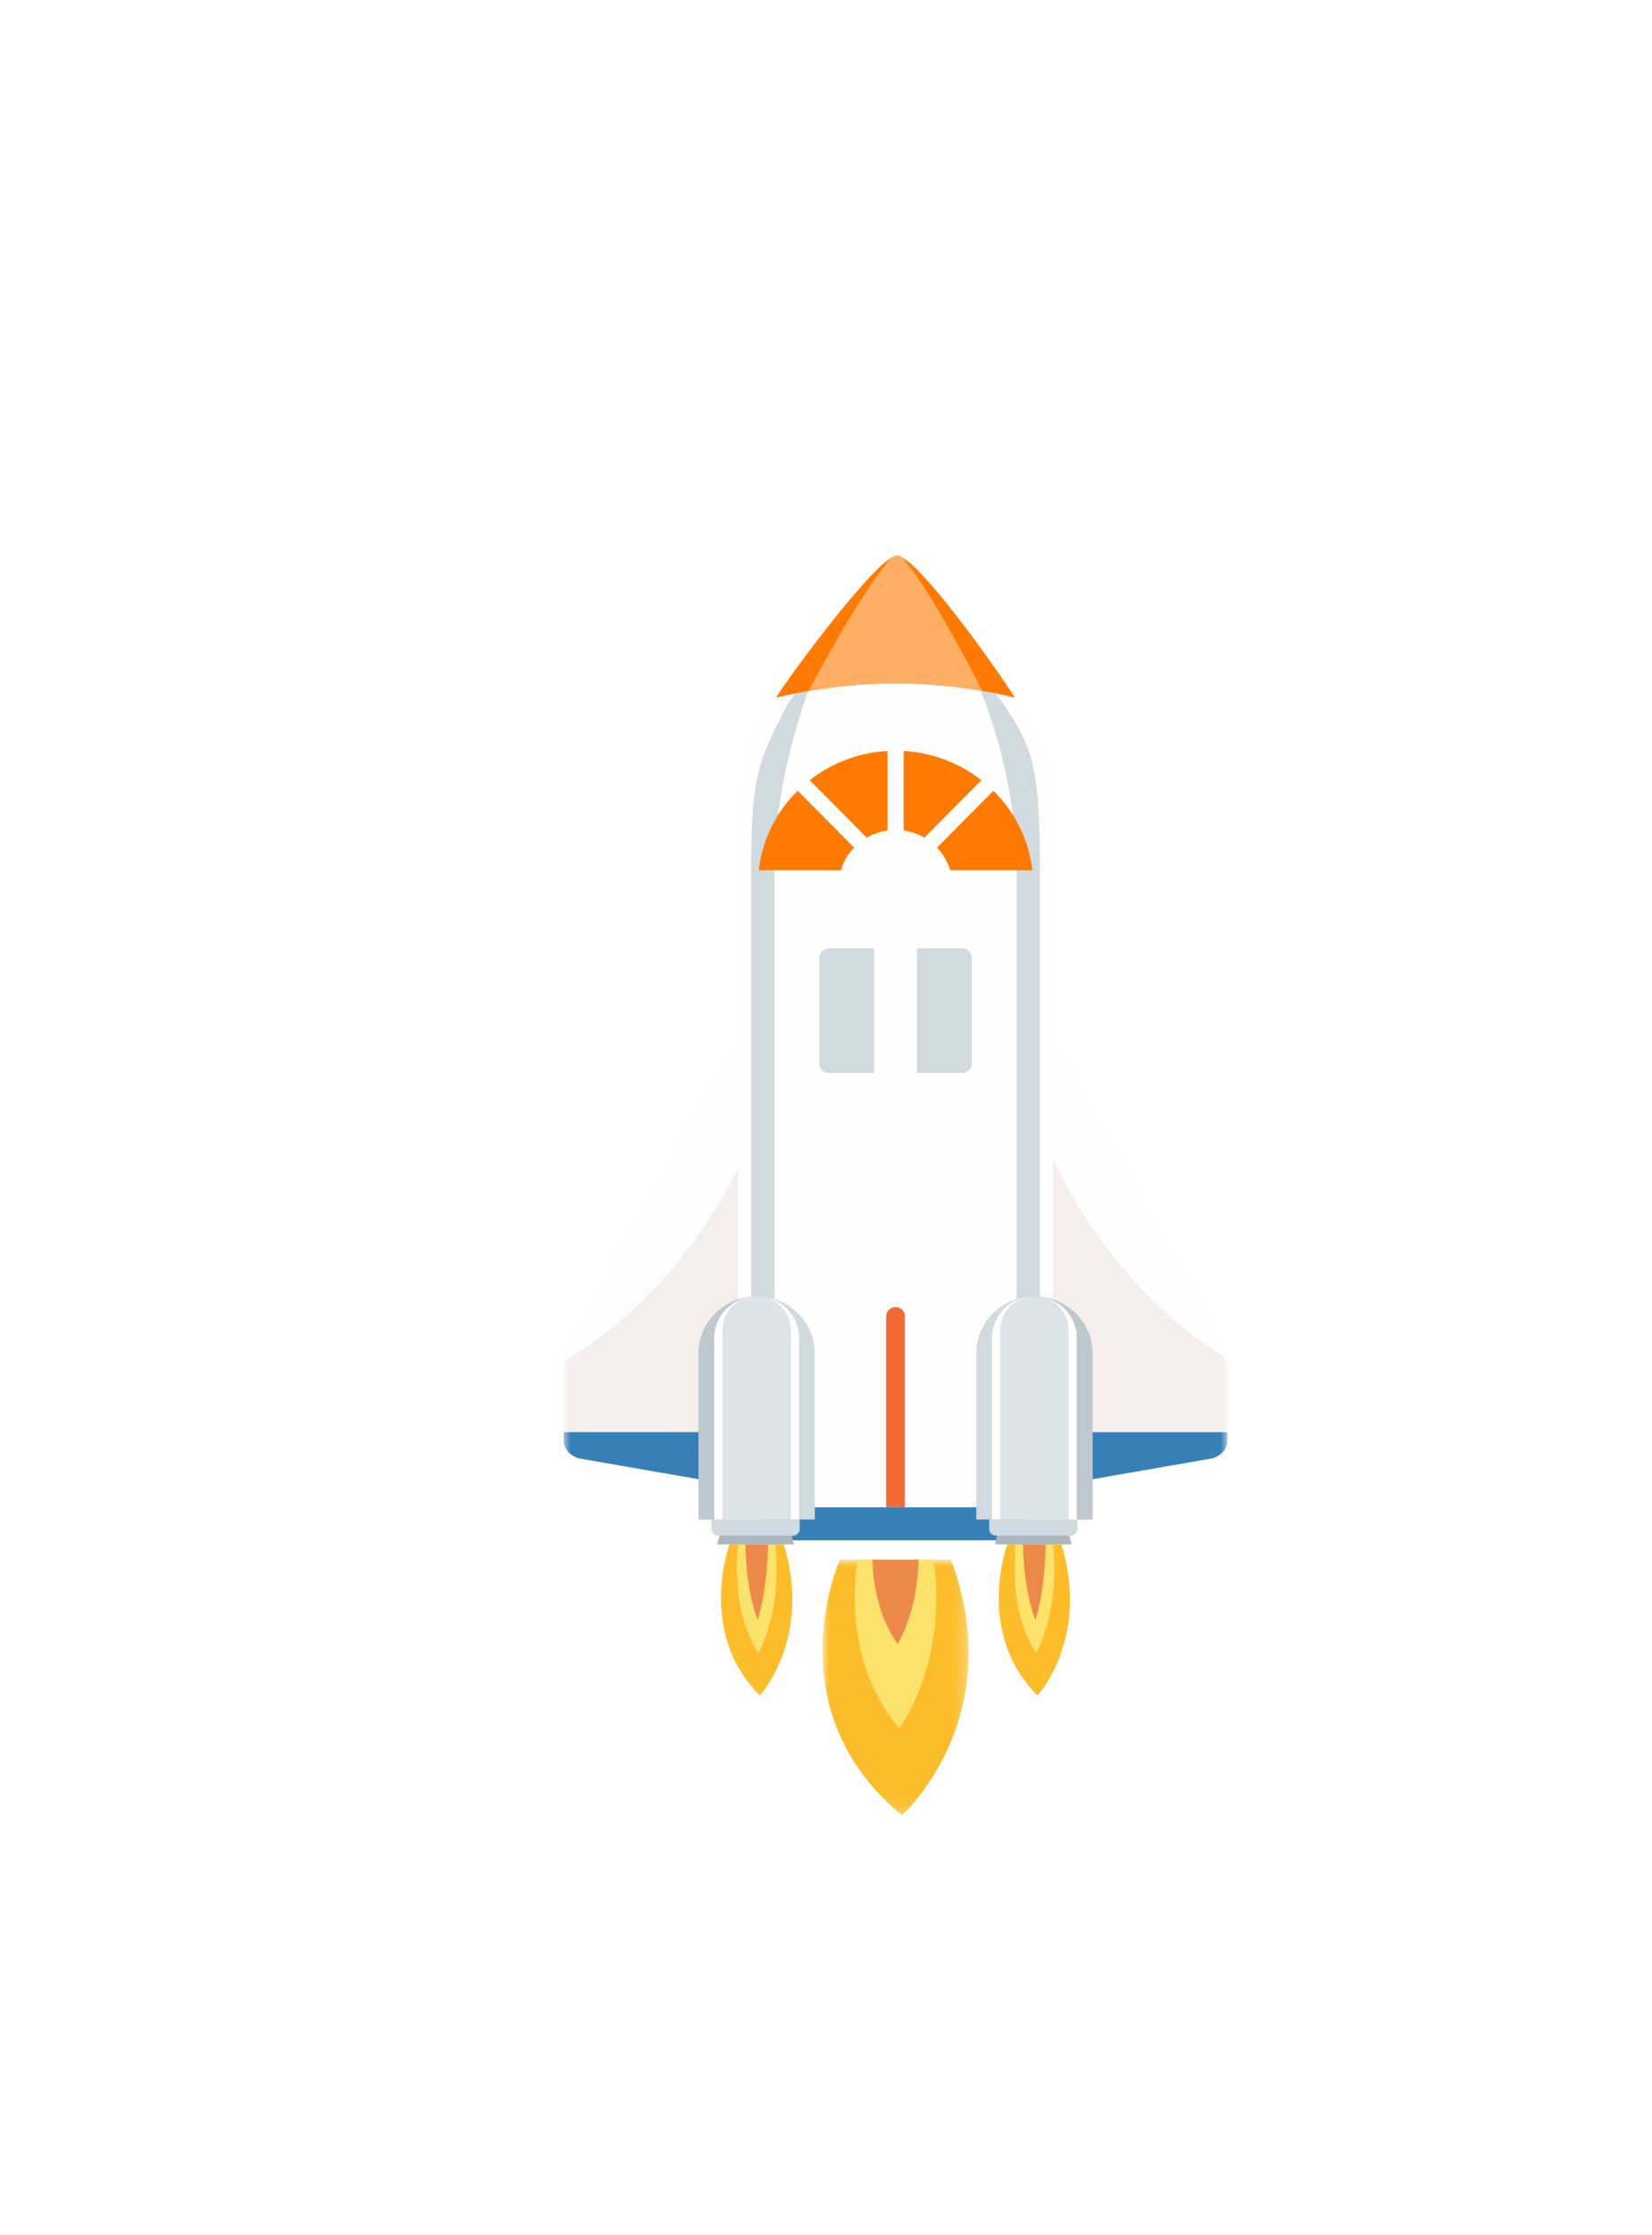<svg width="122" height="165" viewBox="0 0 122 165" xmlns="http://www.w3.org/2000/svg" xmlns:xlink="http://www.w3.org/1999/xlink">
    <defs>
        <path id="rvrv2hogzb" d="M0 0h10.794v18.858H0z"/>
        <path id="tqocjs91qd" d="M0 93h49V0H0z"/>
        <filter x="-99%" y="-52.2%" width="298%" height="204.3%" filterUnits="objectBoundingBox" id="xv7fzfxxna">
            <feOffset dx="5" dy="5" in="SourceAlpha" result="shadowOffsetOuter1"/>
            <feGaussianBlur stdDeviation="10" in="shadowOffsetOuter1" result="shadowBlurOuter1"/>
            <feColorMatrix values="0 0 0 0 0 0 0 0 0 0 0 0 0 0 0 0 0 0 0.1 0" in="shadowBlurOuter1" result="shadowMatrixOuter1"/>
            <feMerge>
                <feMergeNode in="shadowMatrixOuter1"/>
                <feMergeNode in="SourceGraphic"/>
            </feMerge>
        </filter>
    </defs>
    <g filter="url(#xv7fzfxxna)" transform="translate(36.635 36)" fill="none" fill-rule="evenodd">
        <g transform="translate(19.103 74.142)">
            <mask id="lxgj3z1mfc" fill="#fff">
                <use xlink:href="#rvrv2hogzb"/>
            </mask>
            <path d="M1.284 0h8.212c4.349 11.724-3.622 18.858-3.622 18.858C-3.666 11.01 1.284 0 1.284 0" fill="#FDBD2B" mask="url(#lxgj3z1mfc)"/>
        </g>
        <path d="M27.309 74.142h-5.637c-.405 3.094-.399 8.31 3.093 12.436 0 0 3.612-4.644 2.544-12.436" fill="#FAE26B"/>
        <path d="M24.652 80.36s1.466-2.279 1.557-6.218h-3.415c.058 1.948.485 4.261 1.858 6.219" fill="#EE8A49"/>
        <mask id="7vppsuegae" fill="#fff">
            <use xlink:href="#tqocjs91qd"/>
        </mask>
        <path fill="#3780B7" mask="url(#7vppsuegae)" d="M14.905 72.708h19.19v-2.441h-19.19z"/>
        <path d="M13.353 69.792V23.139c0-7.003.528-8.051 2.744-12.393.28-.399 4.14-5.782 8.403-5.782 4.412 0 8.379 5.747 8.419 5.805 2.116 3.226 2.728 4.509 2.728 12.37v46.653H13.353z" fill="#D0DADF" mask="url(#7vppsuegae)"/>
        <path d="M24.5 4.489c-4.724 0-8.824 6.017-8.824 6.017-2.259 4.424-2.809 5.57-2.809 12.633v47.128h23.266V23.139c0-7.824-.61-9.28-2.81-12.633 0 0-4.1-6.017-8.823-6.017m0 .951c4.142 0 7.976 5.538 8.005 5.58 2.061 3.141 2.656 4.391 2.656 12.12v46.176H13.839V23.139c0-6.875.515-7.915 2.678-12.151.375-.531 4.028-5.548 7.983-5.548" fill="#FEFEFE" mask="url(#7vppsuegae)"/>
        <path d="M30.118 8.354H18.673s-3.118 7.296-3.118 14.785v47.128h17.89V23.139c0-7.824-3.327-14.785-3.327-14.785" fill="#FEFEFE" mask="url(#7vppsuegae)"/>
        <path d="M33.323 10.506C31.683 7.93 25.972 0 24.612 0c-1.384 0-8.079 9.053-8.936 10.506 0 0 3.96-1.06 8.824-1.06 4.866 0 8.823 1.06 8.823 1.06" fill="#FF7A00" mask="url(#7vppsuegae)"/>
        <path d="M24.597 0a.505.505 0 0 0-.097.017c-1.102.387-5.239 7.678-6.41 9.988a38.862 38.862 0 0 1 6.41-.559c2.52 0 4.796.285 6.406.56C29.431 7.046 25.582.058 24.596 0" fill="#FFAF65" mask="url(#7vppsuegae)"/>
        <path d="M12.879 36.212v28.513H0v-4.99c0-1.04 12.879-23.523 12.879-23.523" fill="#F4EEEC" mask="url(#7vppsuegae)"/>
        <path d="m1.114 66.661 11.765 2.048v-3.984H0v.612c0 1.04 1.114 1.324 1.114 1.324" fill="#3780B7" mask="url(#7vppsuegae)"/>
        <path d="M36.12 36.212v28.513H49v-4.99c0-1.04-12.88-23.523-12.88-23.523" fill="#F4EEEC" mask="url(#7vppsuegae)"/>
        <path d="M47.886 66.661 36.121 68.71v-3.984H49v.612c0 1.04-1.114 1.324-1.114 1.324" fill="#3780B7" mask="url(#7vppsuegae)"/>
        <path d="M12.879 36.212S.049 58.614.005 59.521l.239-.145c6.81-4.165 10.696-10.23 12.635-14.13v-9.034zM36.12 36.212v8.352c1.803 3.825 5.708 10.33 12.859 14.745-.082-.78-12.858-23.097-12.858-23.097" fill="#FEFEFE" mask="url(#7vppsuegae)"/>
        <path d="M25.098 14.439v5.868c.553.078 1.07.261 1.533.528l4.207-4.24a10.261 10.261 0 0 0-5.74-2.156M22.369 20.835c.462-.266.98-.45 1.534-.528v-5.868c-2.163.123-4.147.91-5.74 2.155l4.206 4.241zM20.47 23.239c.183-.631.519-1.2.964-1.667l-4.161-4.196a9.836 9.836 0 0 0-2.878 5.863h6.074zM27.566 21.572c.445.467.78 1.036.966 1.667h6.074a9.834 9.834 0 0 0-2.878-5.863l-4.162 4.196z" fill="#FF7A00" mask="url(#7vppsuegae)"/>
        <path d="M18.54 71.171V58.902c0-2.318-1.924-4.197-4.295-4.197-2.37 0-4.291 1.879-4.291 4.197v12.27h8.585zM39.046 71.171V58.902c0-2.318-1.921-4.197-4.292-4.197-2.37 0-4.293 1.879-4.293 4.197v12.27h8.585z" fill="#D0DADF" mask="url(#7vppsuegae)"/>
        <path d="M14.105 54.708c-2.305.073-4.151 1.922-4.151 4.194v12.27h4.15V54.707zM34.858 54.708v16.463h4.188V58.902c0-2.283-1.865-4.14-4.188-4.194" fill="#BFC8CE" mask="url(#7vppsuegae)"/>
        <path d="M12.238 73.012h4.007c2.122 6.931-1.767 11.151-1.767 11.151-4.655-4.641-2.24-11.151-2.24-11.151" fill="#FDBD2B" mask="url(#7vppsuegae)"/>
        <path d="M15.616 73.012h-2.75c-.198 1.995-.196 5.36 1.51 8.021 0 0 1.761-2.996 1.24-8.021" fill="#FAE26B" mask="url(#7vppsuegae)"/>
        <path d="M14.32 78.587s.715-2.045.759-5.575h-1.666c.029 1.745.237 3.82.907 5.575" fill="#EE8A49" mask="url(#7vppsuegae)"/>
        <path fill="#AEB7BD" mask="url(#7vppsuegae)" d="M16.99 73.012h-5.644l.146-.65h5.351z"/>
        <path d="M17.423 71.171v.7a.497.497 0 0 1-.503.492h-5.504a.497.497 0 0 1-.503-.493v-.699h6.51z" fill="#D0DADF" mask="url(#7vppsuegae)"/>
        <path d="M16.76 71.171V57.163c0-1.357-1.125-2.458-2.515-2.458-1.388 0-2.514 1.1-2.514 2.458v14.008h5.03z" fill="#DCE4E8" mask="url(#7vppsuegae)"/>
        <path d="M14.245 54.705c-1.729 0-3.13 1.37-3.13 3.062V71.17h.616V57.163c0-1.357 1.126-2.458 2.514-2.458M14.347 54.707c1.343.053 2.414 1.133 2.414 2.456v14.008h.616V57.767c0-1.658-1.347-3.007-3.03-3.06" fill="#FEFEFE" mask="url(#7vppsuegae)"/>
        <path d="M32.747 73.012h4.007c2.121 6.931-1.768 11.151-1.768 11.151-4.655-4.641-2.239-11.151-2.239-11.151" fill="#FDBD2B" mask="url(#7vppsuegae)"/>
        <path d="M36.124 73.012h-2.75c-.198 1.995-.194 5.36 1.51 8.021 0 0 1.761-2.996 1.24-8.021" fill="#FAE26B" mask="url(#7vppsuegae)"/>
        <path d="M34.828 78.587s.715-2.045.759-5.575H33.92c.028 1.745.237 3.82.907 5.575" fill="#EE8A49" mask="url(#7vppsuegae)"/>
        <path fill="#AEB7BD" mask="url(#7vppsuegae)" d="M37.498 73.012h-5.645l.147-.65h5.353z"/>
        <path d="M37.931 71.171v.7a.497.497 0 0 1-.503.492h-5.504a.497.497 0 0 1-.503-.493v-.699h6.51z" fill="#D0DADF" mask="url(#7vppsuegae)"/>
        <path d="M37.27 71.171V57.163c0-1.357-1.127-2.458-2.515-2.458-1.39 0-2.516 1.1-2.516 2.458v14.008h5.03z" fill="#DCE4E8" mask="url(#7vppsuegae)"/>
        <path d="M34.754 54.705c-1.73 0-3.132 1.37-3.132 3.062V71.17h.617V57.163c0-1.357 1.126-2.458 2.515-2.458M34.855 54.707c1.343.053 2.414 1.133 2.414 2.456v14.008h.616V57.767c0-1.658-1.347-3.007-3.03-3.06" fill="#FEFEFE" mask="url(#7vppsuegae)"/>
        <path d="M25.192 70.267V56.169a.685.685 0 0 0-.692-.678.685.685 0 0 0-.692.678v14.098h1.384z" fill="#F26B35" mask="url(#7vppsuegae)"/>
        <path d="M22.914 29.013H19.59a.71.71 0 0 0-.72.703v7.79c0 .389.322.703.72.703h3.325v-9.196zM26.086 29.013h3.325a.71.71 0 0 1 .72.703v7.79c0 .389-.322.703-.72.703h-3.325v-9.196z" fill="#D0DADF" mask="url(#7vppsuegae)"/>
    </g>
</svg>
